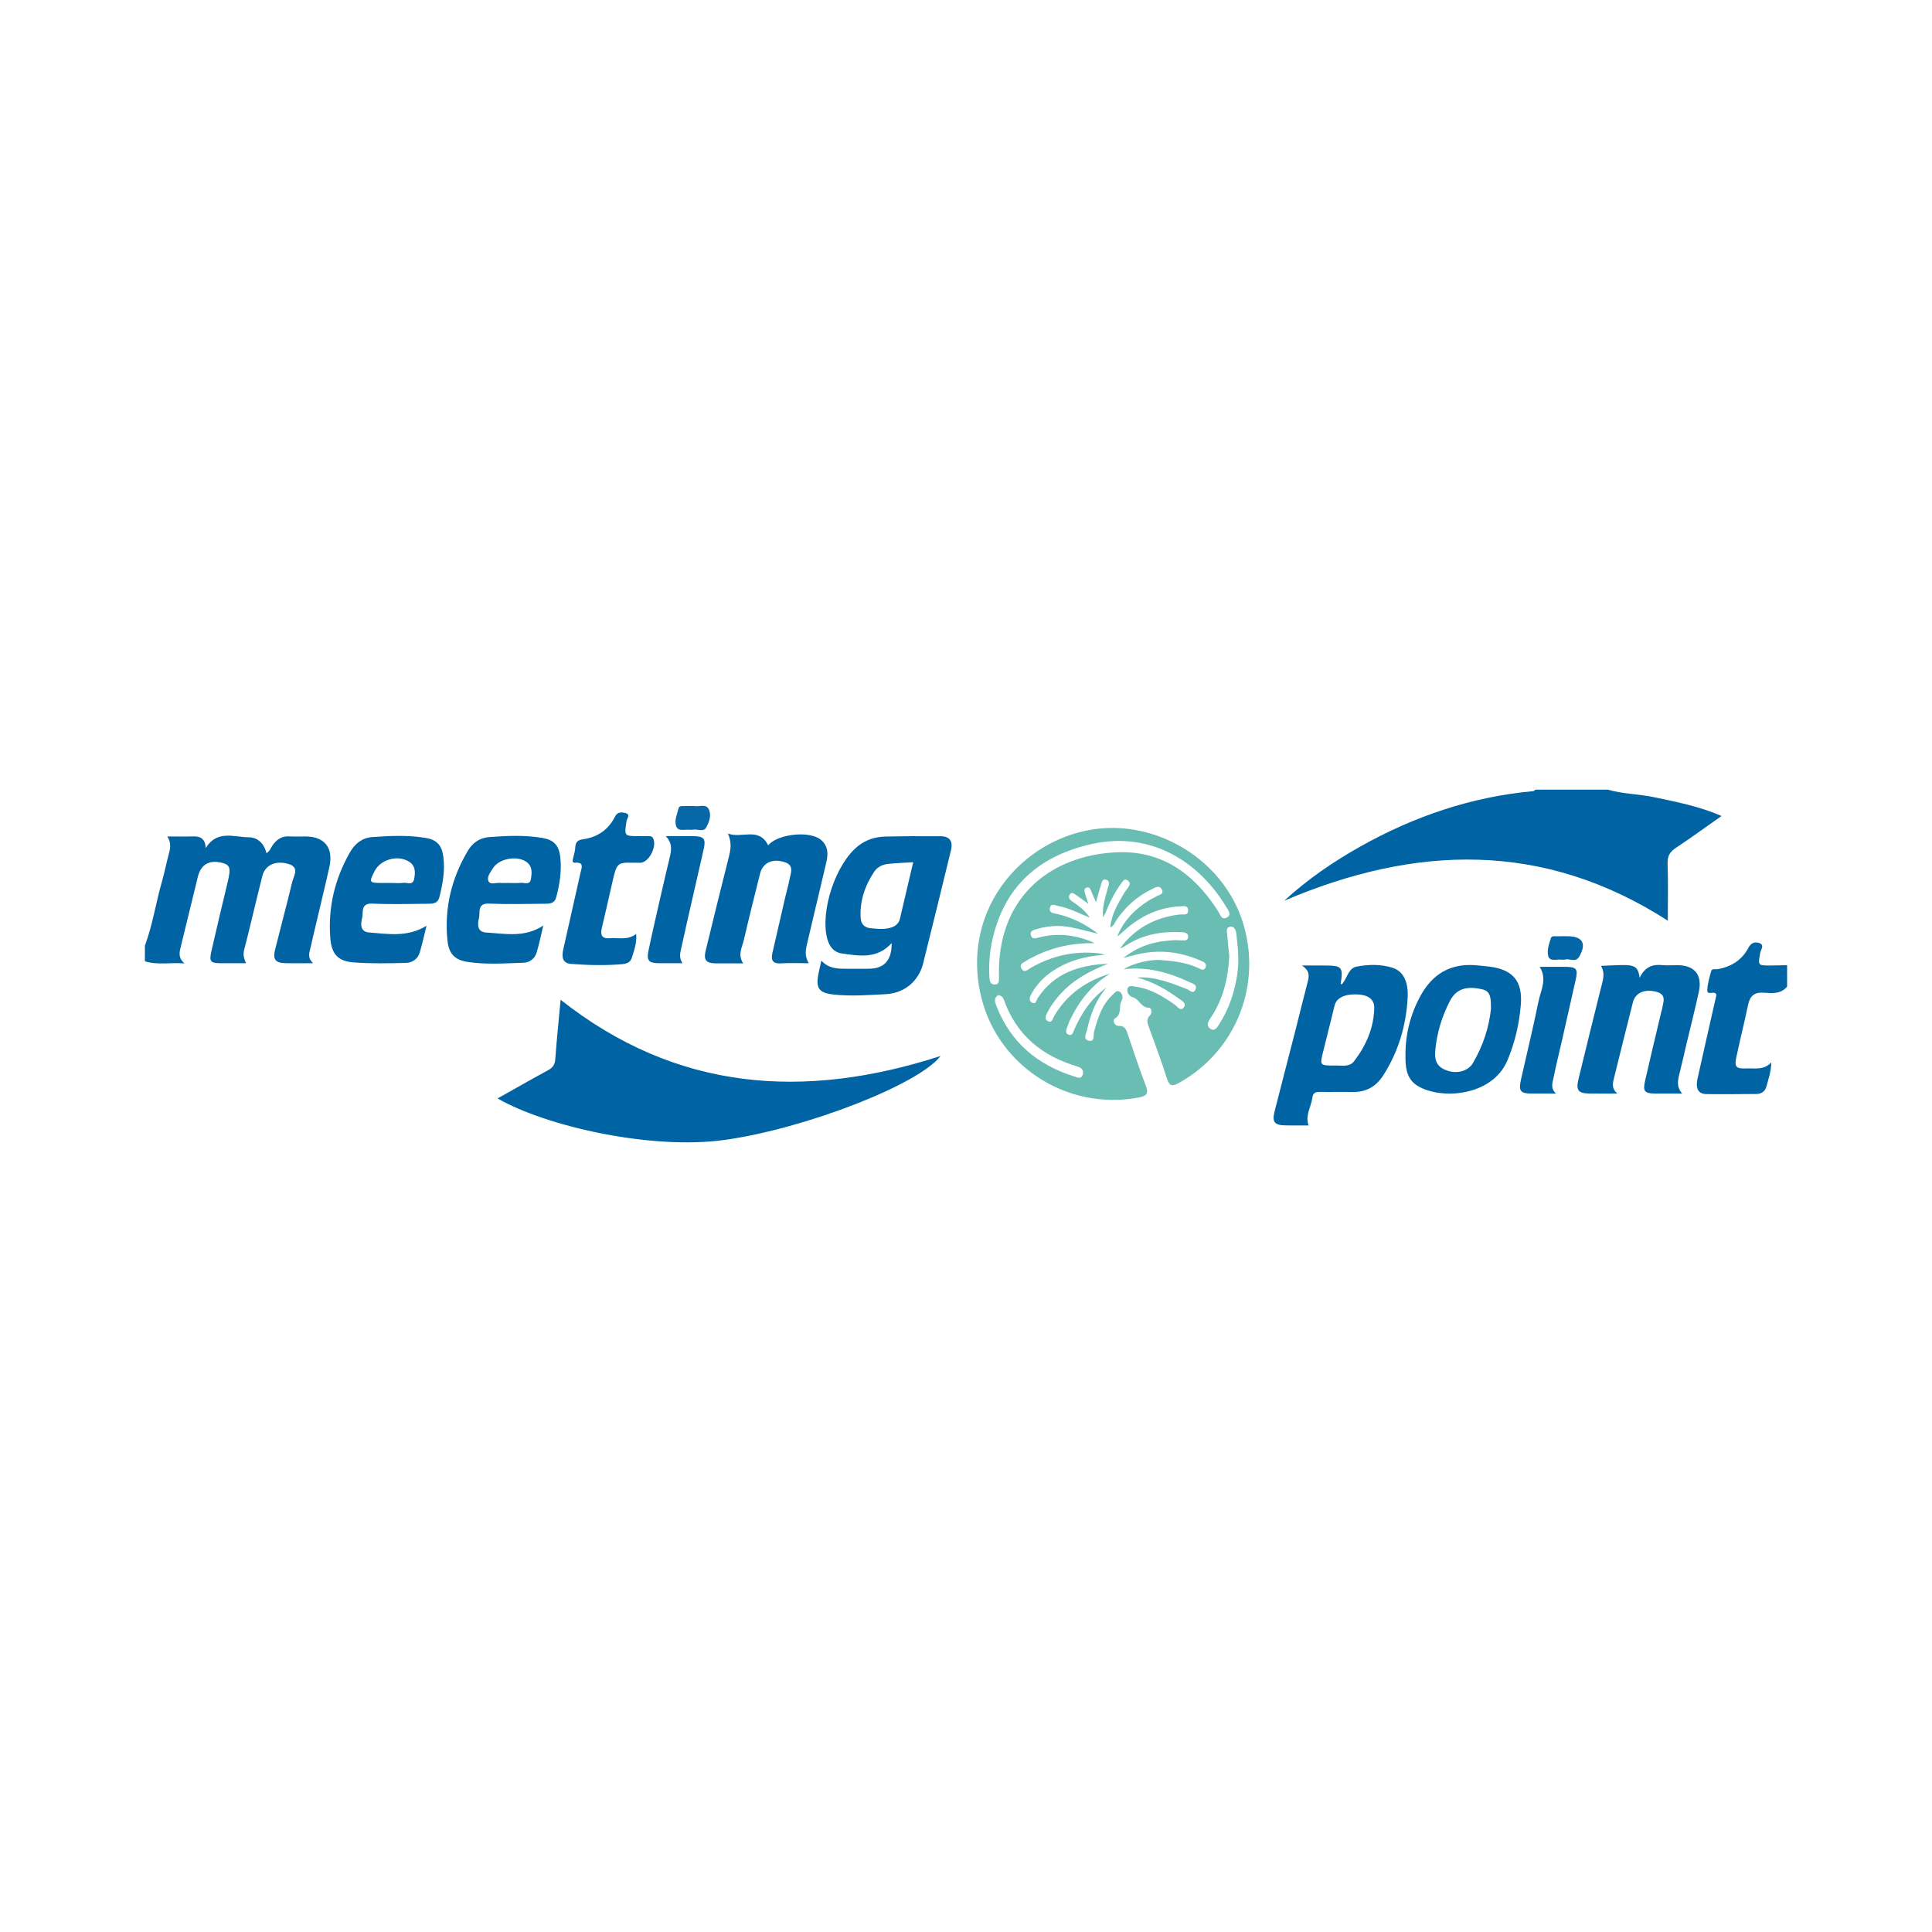 <?xml version="1.0" encoding="utf-8"?>
<!-- Generator: Adobe Illustrator 17.0.0, SVG Export Plug-In . SVG Version: 6.00 Build 0)  -->
<!DOCTYPE svg PUBLIC "-//W3C//DTD SVG 1.1//EN" "http://www.w3.org/Graphics/SVG/1.1/DTD/svg11.dtd">
<svg version="1.1" id="Layer_1" xmlns="http://www.w3.org/2000/svg" xmlns:xlink="http://www.w3.org/1999/xlink" x="0px" y="0px"
	 width="200px" height="200px" viewBox="0 0 200 200" enable-background="new 0 0 200 200" xml:space="preserve">

<g>
	<path fill="#0064A4" d="M172.651,95.309c0-2.058,0.046-3.998-0.022-5.933c-0.028-0.782,0.255-1.208,0.875-1.619
		c1.562-1.035,3.078-2.14,4.711-3.286c-2.295-0.994-4.593-1.441-6.883-1.927c-1.624-0.345-3.302-0.345-4.907-0.8
		c-2.49,0-4.98,0-7.47,0c-0.077,0.053-0.15,0.146-0.231,0.154c-6.389,0.583-12.32,2.6-17.892,5.727
		c-2.813,1.579-5.465,3.394-7.89,5.616C146.502,87.464,159.771,87.017,172.651,95.309z"/>
	<path fill="#0064A4" d="M31.665,86.591c-0.572-0.003-1.145,0.03-1.714-0.008c-0.758-0.051-1.275,0.294-1.702,0.874
		c-0.211,0.287-0.3,0.673-0.669,0.858c-0.225-0.979-0.895-1.633-1.816-1.639c-1.534-0.01-3.304-0.795-4.464,1.118
		c-0.057-0.929-0.507-1.233-1.278-1.209c-0.871,0.027-1.743,0.006-2.704,0.006c0.389,0.589,0.339,1.133,0.184,1.704
		c-0.264,0.971-0.45,1.964-0.729,2.93c-0.638,2.212-0.966,4.506-1.773,6.672c0,0.538,0,1.077,0,1.615
		c1.292,0.412,2.603,0.109,4.099,0.219c-0.689-0.601-0.525-1.158-0.387-1.721c0.593-2.411,1.18-4.823,1.767-7.234
		c0.312-1.279,1.161-1.781,2.48-1.462c0.879,0.212,0.962,0.543,0.6,2.039c-0.567,2.349-1.123,4.7-1.662,7.055
		c-0.264,1.155-0.132,1.302,1.019,1.305c0.838,0.002,1.676,0,2.561,0c-0.254-0.495-0.321-0.938-0.196-1.414
		c0.214-0.81,0.412-1.626,0.611-2.44c0.422-1.727,0.826-3.458,1.267-5.18c0.286-1.117,1.337-1.626,2.668-1.253
		c1.239,0.347,0.573,1.241,0.416,1.899c-0.56,2.348-1.193,4.679-1.776,7.021c-0.237,0.951,0.054,1.333,1.013,1.36
		c0.906,0.025,1.814,0.005,2.944,0.005c-0.65-0.567-0.387-1.125-0.265-1.671c0.227-1.015,0.472-2.025,0.71-3.037
		c0.414-1.764,0.85-3.523,1.236-5.294C34.528,87.769,33.597,86.602,31.665,86.591z"/>
	<path fill="#0064A4" d="M180.967,103.995c0.193-0.922,0.679-1.3,1.623-1.233c0.855,0.061,1.758,0.161,2.41-0.626
		c0-0.74,0-1.481,0-2.221c-0.57,0.011-1.141,0.03-1.711,0.032c-1.325,0.005-1.308,0.004-1.067-1.325
		c0.06-0.331,0.487-0.811-0.126-1.006c-0.46-0.147-0.837-0.007-1.123,0.534c-0.667,1.263-1.796,1.947-3.203,2.183
		c-0.216,0.036-0.547-0.093-0.626,0.188c-0.18,0.642-0.373,1.3-0.407,1.959c-0.027,0.531,0.52,0.195,0.785,0.317
		c0.22,0.102,0.146,0.263,0.113,0.417c-0.063,0.295-0.136,0.588-0.202,0.882c-0.569,2.518-1.145,5.034-1.703,7.555
		c-0.229,1.035,0.068,1.592,0.913,1.608c1.713,0.032,3.426,0,5.14-0.009c0.528-0.003,0.926-0.241,1.068-0.753
		c0.217-0.784,0.492-1.563,0.514-2.521c-0.783,0.838-1.71,0.59-2.559,0.627c-1.115,0.049-1.28-0.151-1.052-1.213
		C180.139,107.588,180.589,105.799,180.967,103.995z"/>
	<path fill="#69BDB3" d="M115.307,85.709c-8.029-0.108-15.746,7.253-13.878,16.846c1.475,7.575,8.839,12.475,16.436,11.065
		c0.774-0.144,1.09-0.368,0.746-1.245c-0.698-1.78-1.275-3.607-1.899-5.416c-0.148-0.429-0.303-0.775-0.889-0.759
		c-0.505,0.013-0.673-0.62-0.422-0.764c0.799-0.458,0.365-1.281,0.709-1.851c0.182-0.302,0.087-0.716-0.197-0.917
		c-0.315-0.223-0.536,0.135-0.74,0.322c-1.118,1.028-1.523,2.408-1.917,3.811c-0.091,0.325,0.119,1.107-0.582,0.922
		c-0.603-0.158-0.217-0.774-0.137-1.141c0.344-1.595,0.929-3.095,2.023-4.36c-1.603,1.122-2.621,2.673-3.379,4.422
		c-0.103,0.238-0.177,0.593-0.528,0.478c-0.376-0.123-0.326-0.445-0.19-0.755c0.108-0.246,0.174-0.51,0.29-0.751
		c0.952-1.978,2.253-3.66,4.162-4.826c-2.479,0.753-4.459,2.14-5.79,4.39c-0.148,0.251-0.216,0.779-0.678,0.51
		c-0.36-0.21-0.171-0.595-0.014-0.9c0.357-0.691,0.815-1.306,1.338-1.885c1.356-1.502,3.081-2.412,4.931-3.142
		c-2.946,0.137-5.555,0.942-7.281,3.564c-0.14,0.212-0.184,0.713-0.606,0.454c-0.351-0.215-0.214-0.598-0.042-0.904
		c0.503-0.892,1.175-1.633,2.013-2.225c1.608-1.135,3.423-1.665,5.623-1.824c-0.413-0.084-0.568-0.129-0.726-0.146
		c-2.488-0.267-4.802,0.266-6.968,1.504c-0.29,0.166-0.651,0.587-0.95,0.113c-0.332-0.527,0.247-0.659,0.544-0.878
		c0.188-0.138,0.408-0.232,0.617-0.34c2.004-1.039,4.142-1.485,6.401-1.447c-1.849-0.854-3.753-1.087-5.737-0.602
		c-0.312,0.076-0.726,0.263-0.867-0.186c-0.164-0.523,0.338-0.595,0.666-0.689c1.147-0.329,2.318-0.396,3.49-0.16
		c0.849,0.171,1.687,0.4,2.815,0.673c-1.466-1.095-2.813-1.729-4.309-2.065c-0.33-0.074-0.842-0.104-0.695-0.647
		c0.133-0.491,0.536-0.232,0.845-0.176c1.161,0.211,2.186,0.786,3.286,1.211c-0.49-0.724-1.155-1.231-1.85-1.7
		c-0.255-0.172-0.412-0.411-0.248-0.678c0.209-0.34,0.472-0.097,0.684,0.045c0.394,0.265,0.774,0.551,1.267,0.906
		c-0.154-0.461-0.28-0.77-0.357-1.091c-0.052-0.215-0.134-0.503,0.177-0.595c0.306-0.091,0.385,0.172,0.477,0.395
		c0.139,0.341,0.293,0.675,0.488,1.119c0.186-0.652,0.314-1.173,0.486-1.679c0.098-0.288,0.11-0.79,0.579-0.645
		c0.433,0.134,0.235,0.556,0.155,0.868c-0.246,0.954-0.598,1.89-0.496,3.026c0.136-0.248,0.23-0.382,0.288-0.53
		c0.416-1.07,0.935-2.085,1.615-3.01c0.149-0.203,0.317-0.504,0.644-0.289c0.346,0.227,0.223,0.511,0.025,0.779
		c-0.12,0.162-0.253,0.317-0.355,0.49c-0.655,1.11-1.338,2.211-1.471,3.606c0.401-0.171,0.464-0.498,0.626-0.739
		c0.941-1.397,2.155-2.48,3.67-3.219c0.351-0.171,0.791-0.482,1.05,0.032c0.262,0.522-0.33,0.54-0.601,0.723
		c-0.193,0.131-0.422,0.209-0.622,0.331c-1.516,0.932-2.726,2.133-3.4,3.805c0.344-0.231,0.623-0.523,0.928-0.785
		c1.6-1.378,3.428-2.225,5.56-2.333c0.346-0.017,0.839-0.147,0.853,0.41c0.015,0.583-0.502,0.394-0.835,0.431
		c-2.577,0.291-4.675,1.422-6.221,3.523c0.306-0.118,0.58-0.294,0.857-0.462c1.702-1.032,3.568-1.328,5.521-1.23
		c0.353,0.018,0.735,0.084,0.676,0.543c-0.055,0.43-0.463,0.276-0.74,0.301c-0.166,0.015-0.336-0.024-0.504-0.018
		c-1.894,0.067-3.684,0.446-5.451,1.837c0.668-0.169,1.051-0.273,1.437-0.363c2.236-0.523,4.401-0.295,6.497,0.624
		c0.303,0.133,0.728,0.26,0.585,0.68c-0.168,0.496-0.565,0.199-0.839,0.074c-1.219-0.552-2.519-0.691-3.826-0.793
		c-1.124-0.088-2.981,0.376-3.805,0.95c2.446-0.286,4.656,0.338,6.787,1.336c0.317,0.148,0.832,0.256,0.637,0.735
		c-0.234,0.574-0.625,0.094-0.916-0.018c-1.659-0.641-3.306-1.313-5.152-1.194c1.613,0.423,3.03,1.226,4.356,2.199
		c0.305,0.224,0.836,0.484,0.467,0.927c-0.335,0.402-0.648-0.126-0.906-0.309c-1.218-0.861-2.474-1.632-3.979-1.854
		c-0.297-0.044-0.781-0.202-0.9,0.15c-0.128,0.378,0.085,0.799,0.551,0.938c0.651,0.196,0.826,1.079,1.657,1.081
		c0.256,0,0.354,0.534,0.114,0.768c-0.482,0.469-0.237,0.921-0.072,1.387c0.602,1.709,1.262,3.4,1.798,5.129
		c0.278,0.895,0.597,0.868,1.326,0.458c5.596-3.145,8.362-9.58,6.754-15.856C127.264,89.95,121.381,85.791,115.307,85.709z
		 M111.461,110.381c0.453,0.136,0.766,0.358,0.629,0.843c-0.154,0.548-0.579,0.302-0.913,0.197
		c-3.772-1.178-6.528-3.488-8.003-7.216c-0.174-0.44-0.343-0.882,0.161-1.189c0.388,0.044,0.519,0.285,0.61,0.539
		C105.24,107.166,107.871,109.306,111.461,110.381z M115.476,88.234c-6.634,0.353-11.888,4.452-12.066,12.016
		c0.001,0.303-0.005,0.606,0.003,0.908c0.008,0.345,0.041,0.749-0.428,0.759c-0.487,0.01-0.543-0.394-0.564-0.789
		c-0.069-1.283,0.023-2.559,0.3-3.808c1.228-5.524,4.783-8.685,10.186-9.925c6.393-1.467,11.362,2.015,14.047,6.517
		c0.196,0.329,0.562,0.767,0.075,1.054c-0.576,0.339-0.705-0.289-0.922-0.629C123.626,90.449,120.256,87.98,115.476,88.234z
		 M128.064,100.989c-0.295,1.805-0.858,3.511-1.864,5.049c-0.208,0.318-0.443,0.795-0.934,0.436
		c-0.427-0.312-0.215-0.702,0.028-1.058c1.304-1.913,1.834-4.065,1.96-6.406c-0.069-0.708-0.153-1.474-0.212-2.241
		c-0.024-0.316-0.155-0.768,0.299-0.833c0.471-0.068,0.606,0.399,0.646,0.75C128.15,98.115,128.299,99.548,128.064,100.989z"/>
	<path fill="#0064A4" d="M58.035,103.496c-0.198,2.145-0.409,4.15-0.553,6.159c-0.042,0.585-0.288,0.887-0.776,1.151
		c-1.709,0.926-3.396,1.893-5.198,2.904c5.031,2.894,15.922,5.364,23.553,4.289c8.348-1.176,20.062-5.738,22.303-8.682
		C83.263,113.88,70.029,112.975,58.035,103.496z"/>
	<path fill="#0064A4" d="M97.363,86.564c-1.916-0.01-3.832-0.007-5.747,0.04c-0.987,0.024-1.917,0.311-2.722,0.924
		c-2.369,1.807-4.045,6.838-3.242,9.703c0.219,0.782,0.694,1.36,1.485,1.47c1.787,0.25,3.625,0.609,5.169-1.066
		c0.011,1.801-0.785,2.632-2.361,2.649c-0.84,0.009-1.681,0.006-2.521,0c-0.86-0.006-1.706-0.071-2.394-0.844
		c-0.123,0.549-0.224,0.969-0.309,1.392c-0.3,1.485,0.085,1.963,1.575,2.122c1.816,0.193,3.624,0.059,5.433-0.04
		c1.882-0.102,3.369-1.328,3.83-3.171c0.978-3.904,1.931-7.815,2.884-11.725C98.672,87.079,98.303,86.569,97.363,86.564z
		 M93.162,95.104c-0.143,0.606-0.595,0.852-1.15,0.979c-0.634,0.145-1.268,0.06-1.902,0.002c-0.641-0.059-0.976-0.447-1.014-1.049
		c-0.111-1.77,0.447-3.365,1.415-4.815c0.324-0.486,0.875-0.738,1.462-0.796c0.824-0.08,1.653-0.112,2.561-0.169
		C94.061,91.274,93.613,93.19,93.162,95.104z"/>
	<path fill="#0064A4" d="M144.13,100.175c-1.209-0.37-2.471-0.347-3.692-0.112c-0.854,0.165-0.957,1.142-1.439,1.721
		c-0.054,0.065-0.11,0.162-0.211,0.053c0.271-1.723,0.131-1.885-1.639-1.888c-0.716-0.001-1.433,0-2.375,0
		c0.773,0.499,0.776,1.021,0.617,1.624c-0.469,1.784-0.901,3.577-1.358,5.364c-0.69,2.696-1.399,5.388-2.081,8.086
		c-0.29,1.146-0.029,1.463,1.16,1.479c0.77,0.011,1.54,0.002,2.349,0.002c-0.369-1.075,0.278-1.93,0.395-2.867
		c0.067-0.538,0.362-0.615,0.821-0.605c1.109,0.022,2.219-0.014,3.328,0.011c1.405,0.032,2.444-0.557,3.196-1.732
		c1.557-2.432,2.349-5.114,2.517-7.968C145.822,101.591,145.239,100.514,144.13,100.175z M140.163,109.869
		c-0.485,0.629-1.295,0.407-1.986,0.437c-1.562-0.001-1.562-0.001-1.2-1.461c0.394-1.589,0.785-3.179,1.184-4.767
		c0.201-0.803,1.096-1.214,2.466-1.131c0.899,0.054,1.653,0.434,1.633,1.408C142.217,106.419,141.408,108.253,140.163,109.869z"/>
	<path fill="#0064A4" d="M75.426,88.804c-0.808,3.187-1.591,6.38-2.368,9.575c-0.248,1.021,0.043,1.353,1.1,1.35
		c0.892-0.002,1.785,0,2.777,0c-0.597-0.909-0.107-1.662,0.067-2.417c0.529-2.287,1.101-4.564,1.669-6.841
		c0.286-1.146,1.25-1.631,2.536-1.229c1.067,0.333,0.635,1.159,0.509,1.848c-0.103,0.56-0.27,1.109-0.398,1.664
		c-0.453,1.961-0.9,3.924-1.355,5.885c-0.175,0.757,0.019,1.142,0.891,1.088c0.935-0.058,1.877-0.013,2.87-0.013
		c-0.447-0.713-0.327-1.391-0.162-2.082c0.671-2.806,1.33-5.616,1.992-8.424c0.205-0.871,0.145-1.689-0.605-2.293
		c-1.18-0.95-4.492-0.571-5.423,0.594c-0.984-1.945-2.731-0.671-4.173-1.221C75.789,87.256,75.626,88.018,75.426,88.804z"/>
	<path fill="#0064A4" d="M174.606,107.981c0.419-1.763,0.867-3.52,1.254-5.29c0.385-1.762-0.421-2.759-2.18-2.775
		c-0.538-0.005-1.081,0.042-1.614-0.01c-0.999-0.097-1.789,0.18-2.335,1.321c-0.202-1.557-0.716-1.374-4-1.24
		c0.481,0.79,0.176,1.563-0.017,2.342c-0.774,3.128-1.557,6.253-2.312,9.385c-0.281,1.165-0.02,1.475,1.163,1.491
		c0.892,0.012,1.784,0.002,2.855,0.002c-0.587-0.515-0.482-1.023-0.36-1.518c0.651-2.64,1.303-5.28,1.974-7.916
		c0.258-1.013,1.204-1.413,2.412-1.108c1.14,0.288,0.713,1.084,0.616,1.78c-0.014,0.099-0.06,0.192-0.083,0.29
		c-0.563,2.384-1.141,4.764-1.682,7.153c-0.249,1.1-0.051,1.31,1.081,1.317c0.865,0.005,1.73,0.001,2.764,0.001
		c-0.627-0.716-0.452-1.397-0.277-2.092C174.128,110.075,174.358,109.026,174.606,107.981z"/>
	<path fill="#0064A4" d="M55.554,98.607c0.266-0.891,0.449-1.807,0.687-2.796c-1.928,1.285-3.959,0.839-5.931,0.723
		c-0.903-0.053-0.893-0.846-0.73-1.47c0.155-0.593-0.233-1.577,1.053-1.521c1.881,0.082,3.768,0.031,5.652,0.014
		c0.524-0.005,1.097,0.049,1.291-0.67c0.373-1.376,0.585-2.767,0.42-4.189c-0.139-1.189-0.661-1.751-1.822-1.951
		c-1.836-0.316-3.686-0.233-5.531-0.092c-0.973,0.074-1.708,0.573-2.204,1.406c-1.702,2.857-2.45,5.944-2.122,9.258
		c0.14,1.418,0.736,2.056,2.142,2.267c1.902,0.285,3.827,0.137,5.739,0.076C54.818,99.645,55.364,99.243,55.554,98.607z
		 M51.026,89.884c0.608-0.995,2.432-1.341,3.418-0.695c0.692,0.454,0.623,1.142,0.517,1.806c-0.108,0.681-0.684,0.354-1.062,0.397
		c-0.43,0.05-0.87,0.011-1.305,0.011c-0.268,0-0.538,0.02-0.804-0.005c-0.416-0.039-1.012,0.217-1.207-0.152
		C50.344,90.795,50.774,90.298,51.026,89.884z"/>
	<path fill="#0064A4" d="M44.063,86.741c-1.836-0.308-3.686-0.221-5.531-0.086c-1.067,0.078-1.803,0.696-2.312,1.588
		c-1.574,2.76-2.281,5.731-2.024,8.901c0.131,1.611,0.783,2.355,2.382,2.481c1.805,0.141,3.629,0.1,5.443,0.055
		c0.657-0.016,1.234-0.401,1.436-1.091c0.253-0.863,0.444-1.744,0.695-2.755c-2.004,1.227-4.003,0.839-5.955,0.694
		c-0.897-0.067-0.877-0.851-0.714-1.482c0.156-0.601-0.196-1.564,1.078-1.504c1.88,0.089,3.767,0.031,5.65,0.017
		c0.53-0.004,1.09,0.031,1.274-0.694c0.349-1.376,0.597-2.757,0.408-4.182C45.738,87.503,45.23,86.937,44.063,86.741z M42.88,90.962
		c-0.14,0.752-0.736,0.372-1.135,0.43c-0.394,0.057-0.804,0.012-1.206,0.012c-0.336,0-0.671,0-1.007,0
		c-1.319-0.001-1.355-0.059-0.758-1.22c0.607-1.18,2.275-1.688,3.459-1.051C43.001,89.546,43.016,90.229,42.88,90.962z"/>
	<path fill="#0064A4" d="M154.217,100.069c-0.531-0.069-1.067-0.107-1.6-0.159c-2.53-0.152-4.33,0.949-5.539,3.128
		c-1.047,1.889-1.575,3.93-1.585,6.066c-0.006,1.216,0.009,2.555,1.273,3.314c2.438,1.464,7.739,1.061,9.289-2.661
		c0.77-1.847,1.217-3.76,1.38-5.743C157.633,101.593,156.637,100.381,154.217,100.069z M152.472,110.053
		c-0.482,0.816-1.587,1.117-2.583,0.799c-1.017-0.325-1.412-0.9-1.312-2.074c0.156-1.823,0.684-3.546,1.523-5.172
		c0.75-1.452,2.051-1.501,3.391-1.18c0.899,0.215,0.839,1.097,0.855,1.993C154.15,106.337,153.525,108.27,152.472,110.053z"/>
	<path fill="#0064A4" d="M59.107,99.783c1.774,0.134,3.557,0.185,5.337,0.022c0.425-0.039,0.823-0.194,0.953-0.627
		c0.23-0.761,0.54-1.515,0.462-2.497c-0.899,0.694-1.84,0.356-2.727,0.442c-0.811,0.078-1.005-0.32-0.834-1.042
		c0.325-1.37,0.638-2.744,0.95-4.118c0.672-2.957,0.485-2.659,3.012-2.648c0.942,0.004,1.83-1.808,1.31-2.6
		c-0.105-0.16-0.284-0.155-0.452-0.156c-0.303-0.001-0.605-0.001-0.908-0.002c-1.609,0-1.591,0.003-1.35-1.558
		c0.04-0.257,0.442-0.686-0.094-0.825c-0.386-0.101-0.833-0.178-1.11,0.376c-0.677,1.357-1.822,2.123-3.315,2.334
		c-0.511,0.072-0.759,0.271-0.784,0.809c-0.018,0.397-0.147,0.789-0.236,1.182c-0.047,0.207-0.1,0.453,0.203,0.432
		c0.948-0.067,0.699,0.475,0.575,1.017c-0.604,2.649-1.183,5.304-1.788,7.952C58.138,99.035,58.206,99.715,59.107,99.783z"/>
	<path fill="#0064A4" d="M68.369,92.867c-0.417,1.832-0.845,3.663-1.229,5.502c-0.226,1.079,0.01,1.338,1.088,1.344
		c0.773,0.004,1.545,0.001,2.426,0.001c-0.37-0.534-0.253-1.043-0.132-1.558c0.177-0.751,0.33-1.507,0.501-2.26
		c0.602-2.651,1.208-5.301,1.813-7.951c0.258-1.133,0.063-1.378-1.123-1.387c-0.867-0.007-1.734-0.001-2.796-0.001
		c0.747,0.772,0.576,1.525,0.391,2.29C68.984,90.184,68.675,91.525,68.369,92.867z"/>
	<path fill="#0064A4" d="M162.002,100.085c-0.837-0.003-1.674-0.001-2.615-0.001c0.799,1.27,0.119,2.415-0.115,3.556
		c-0.558,2.724-1.215,5.428-1.826,8.142c-0.259,1.149-0.053,1.417,1.082,1.425c0.804,0.005,1.607,0.001,2.554,0.001
		c-0.618-0.558-0.36-1.138-0.253-1.673c0.257-1.281,0.576-2.549,0.866-3.824c0.475-2.091,0.948-4.183,1.418-6.276
		C163.371,100.285,163.209,100.089,162.002,100.085z"/>
	<path fill="#0868A7" d="M71.332,85.896c0.099,0.012,0.201,0.002,0.382,0.002c0.415-0.128,1.107,0.294,1.394-0.24
		c0.282-0.524,0.555-1.196,0.293-1.823c-0.277-0.665-0.936-0.323-1.43-0.38c-0.398-0.046-0.805-0.01-1.208-0.008
		c-0.202,0.001-0.465-0.013-0.516,0.212c-0.138,0.613-0.461,1.254-0.256,1.856C70.199,86.123,70.858,85.84,71.332,85.896z"/>
	<path fill="#0366A6" d="M161.052,96.921c-0.193,0.003-0.426-0.044-0.508,0.206c-0.198,0.605-0.429,1.273-0.266,1.854
		c0.165,0.589,0.864,0.302,1.338,0.362c0.099,0.013,0.201,0.002,0.382,0.002c0.425-0.18,1.096,0.352,1.477-0.304
		c0.797-1.372,0.356-2.122-1.216-2.122C161.857,96.918,161.454,96.914,161.052,96.921z"/>
</g>
</svg>
